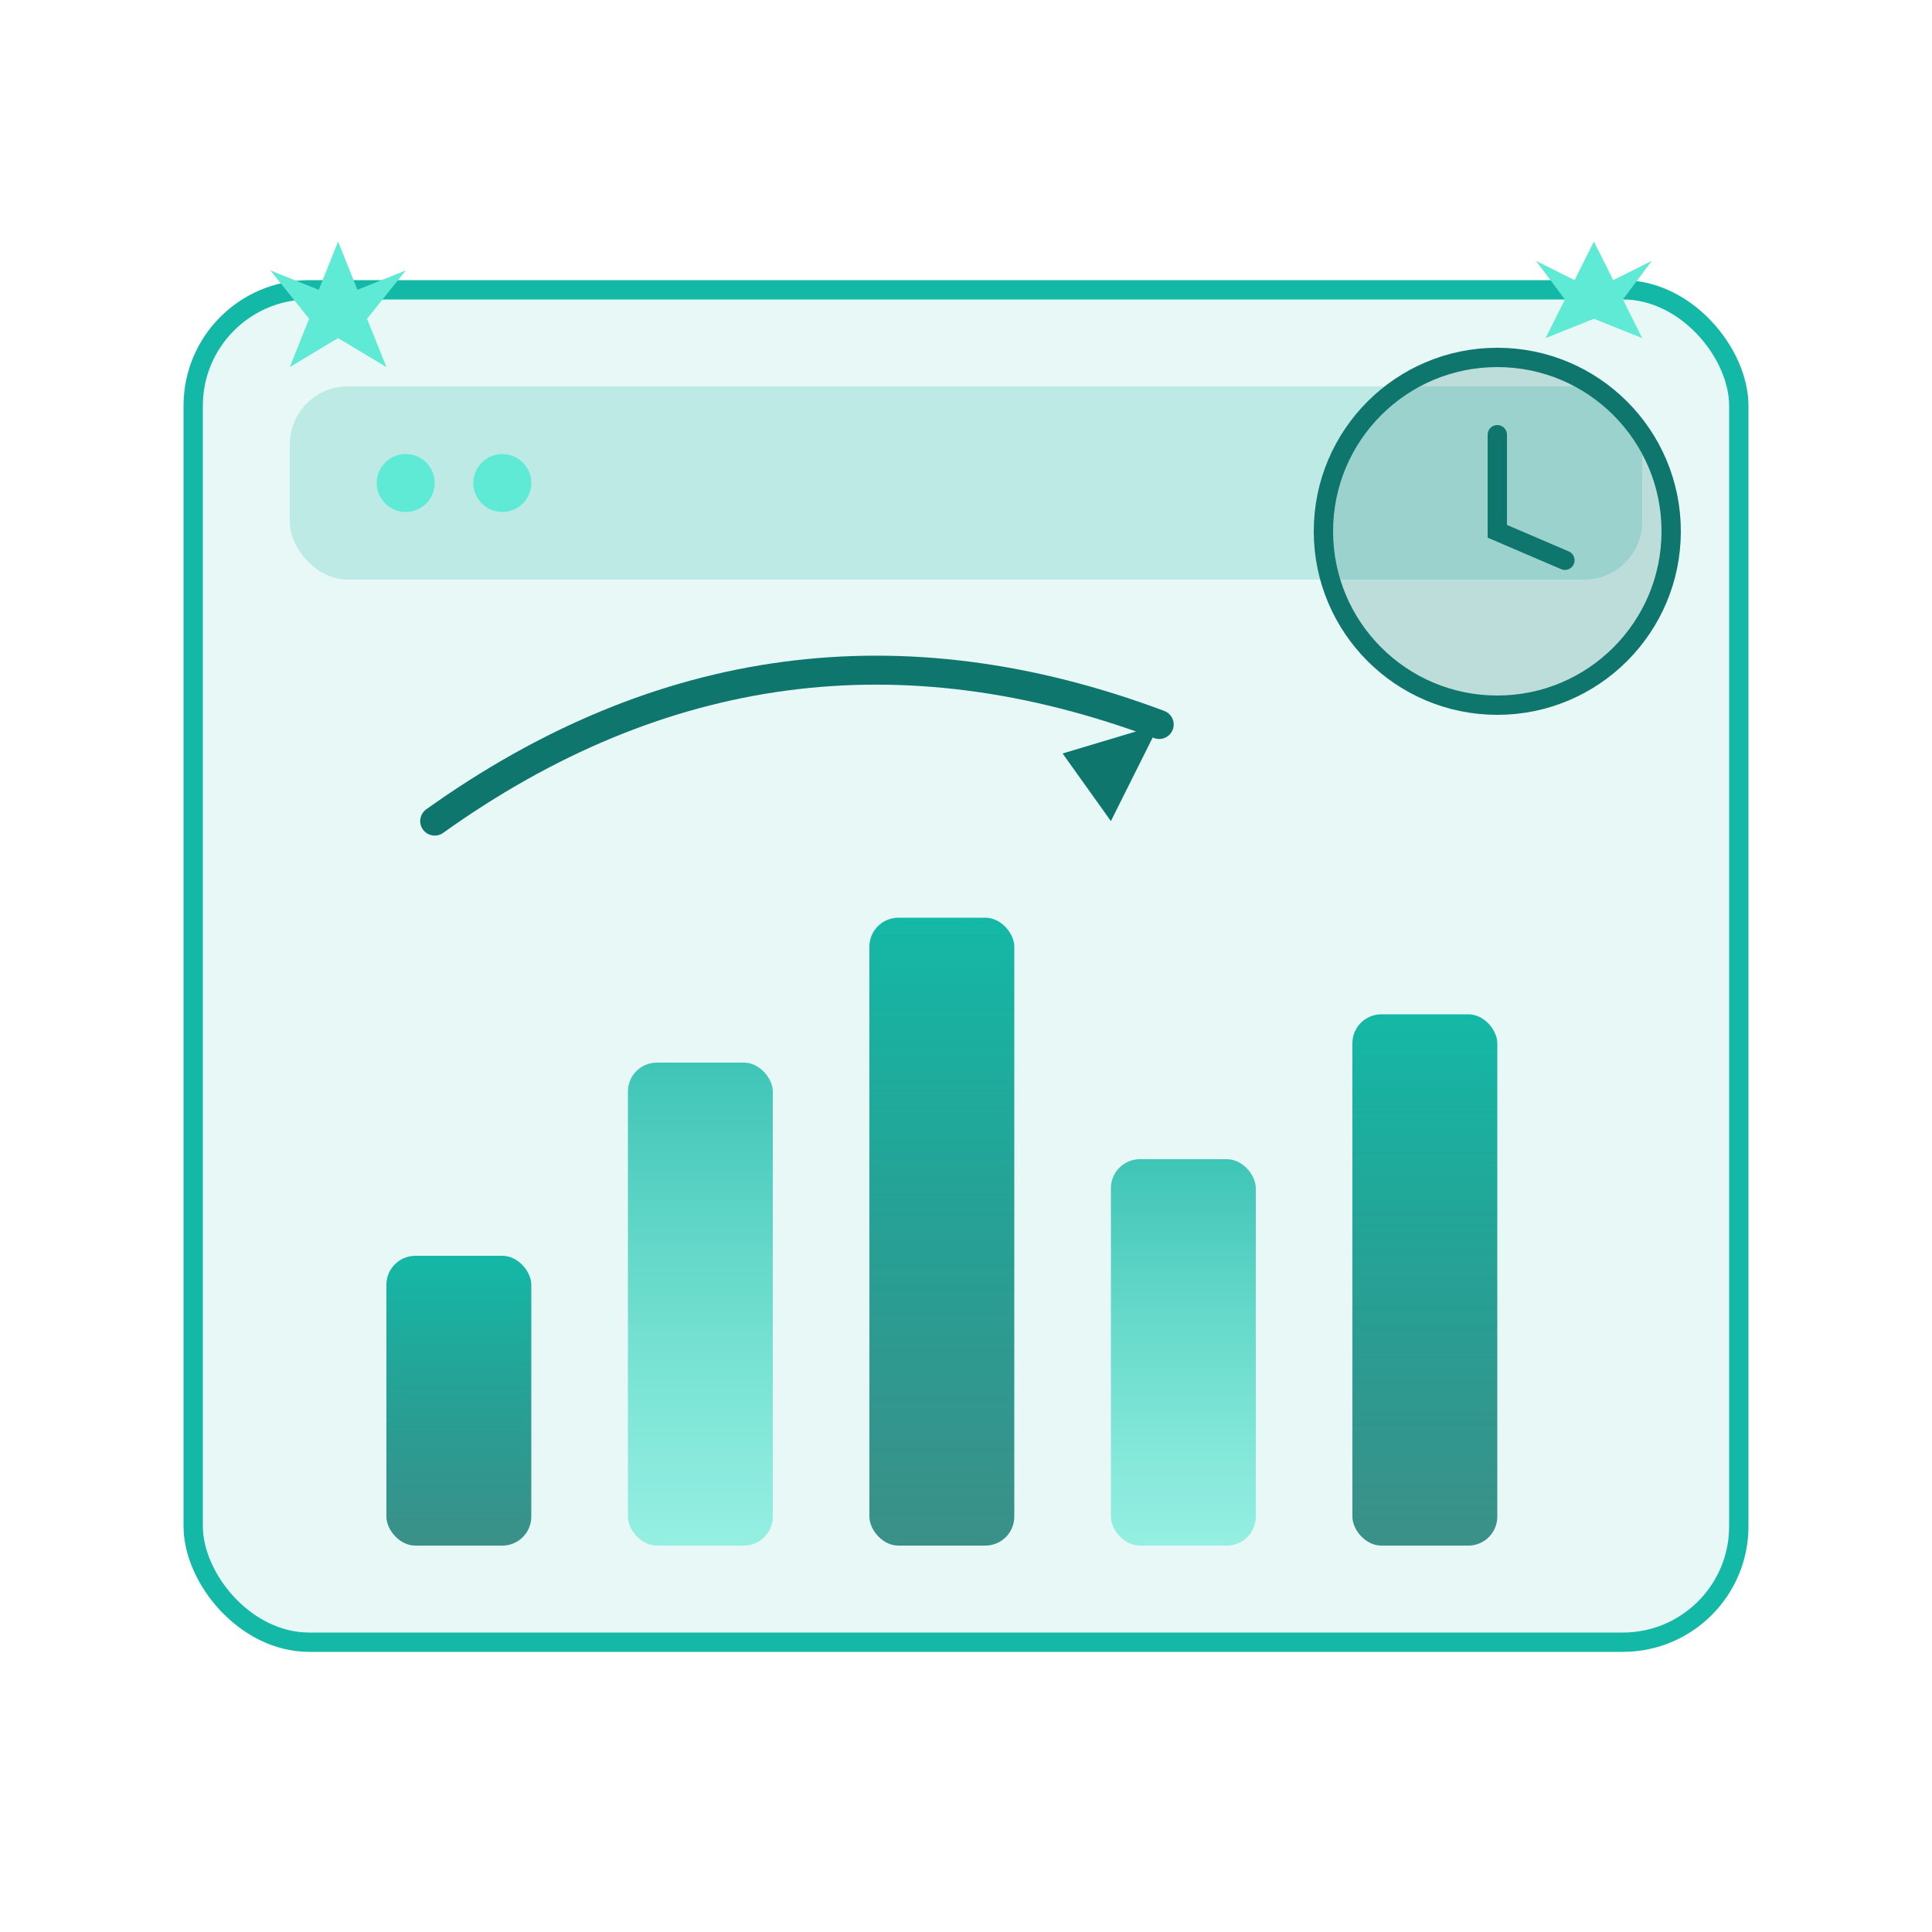 <svg xmlns="http://www.w3.org/2000/svg" viewBox="0 0 200 200" fill="none">
  <!-- Productivity/efficiency with dashboard and charts -->
  <defs>
    <linearGradient id="chartGrad1" x1="0%" y1="100%" x2="0%" y2="0%">
      <stop offset="0%" style="stop-color:#0f766e;stop-opacity:0.8" />
      <stop offset="100%" style="stop-color:#14b8a6;stop-opacity:1" />
    </linearGradient>
    <linearGradient id="chartGrad2" x1="0%" y1="100%" x2="0%" y2="0%">
      <stop offset="0%" style="stop-color:#5eead4;stop-opacity:0.6" />
      <stop offset="100%" style="stop-color:#14b8a6;stop-opacity:0.8" />
    </linearGradient>
  </defs>

  <!-- Dashboard background -->
  <rect x="20" y="30" width="160" height="140" rx="12" fill="rgba(20,184,166,0.1)" stroke="#14b8a6" stroke-width="2"/>

  <!-- Chart title bar -->
  <rect x="30" y="40" width="140" height="20" rx="6" fill="rgba(20,184,166,0.2)"/>
  <circle cx="42" cy="50" r="3" fill="#5eead4"/>
  <circle cx="52" cy="50" r="3" fill="#5eead4"/>

  <!-- Bar chart -->
  <rect x="40" y="130" width="15" height="30" rx="3" fill="url(#chartGrad1)"/>
  <rect x="65" y="110" width="15" height="50" rx="3" fill="url(#chartGrad2)"/>
  <rect x="90" y="95" width="15" height="65" rx="3" fill="url(#chartGrad1)"/>
  <rect x="115" y="120" width="15" height="40" rx="3" fill="url(#chartGrad2)"/>
  <rect x="140" y="105" width="15" height="55" rx="3" fill="url(#chartGrad1)"/>

  <!-- Upward trend arrow -->
  <path d="M 45 85 Q 80 60 120 75" stroke="#0f766e" stroke-width="3" fill="none" stroke-linecap="round"/>
  <path d="M 120 75 L 110 78 L 115 85 Z" fill="#0f766e"/>

  <!-- Clock icon (efficiency symbol) -->
  <circle cx="155" cy="55" r="18" fill="rgba(15,118,110,0.2)" stroke="#0f766e" stroke-width="2"/>
  <path d="M 155 45 L 155 55 L 162 58" stroke="#0f766e" stroke-width="2" stroke-linecap="round"/>

  <!-- Sparkles/stars (success) -->
  <path d="M 35 25 L 37 30 L 42 28 L 38 33 L 40 38 L 35 35 L 30 38 L 32 33 L 28 28 L 33 30 Z" fill="#5eead4"/>
  <path d="M 165 25 L 167 29 L 171 27 L 168 31 L 170 35 L 165 33 L 160 35 L 162 31 L 159 27 L 163 29 Z" fill="#5eead4"/>
</svg>
